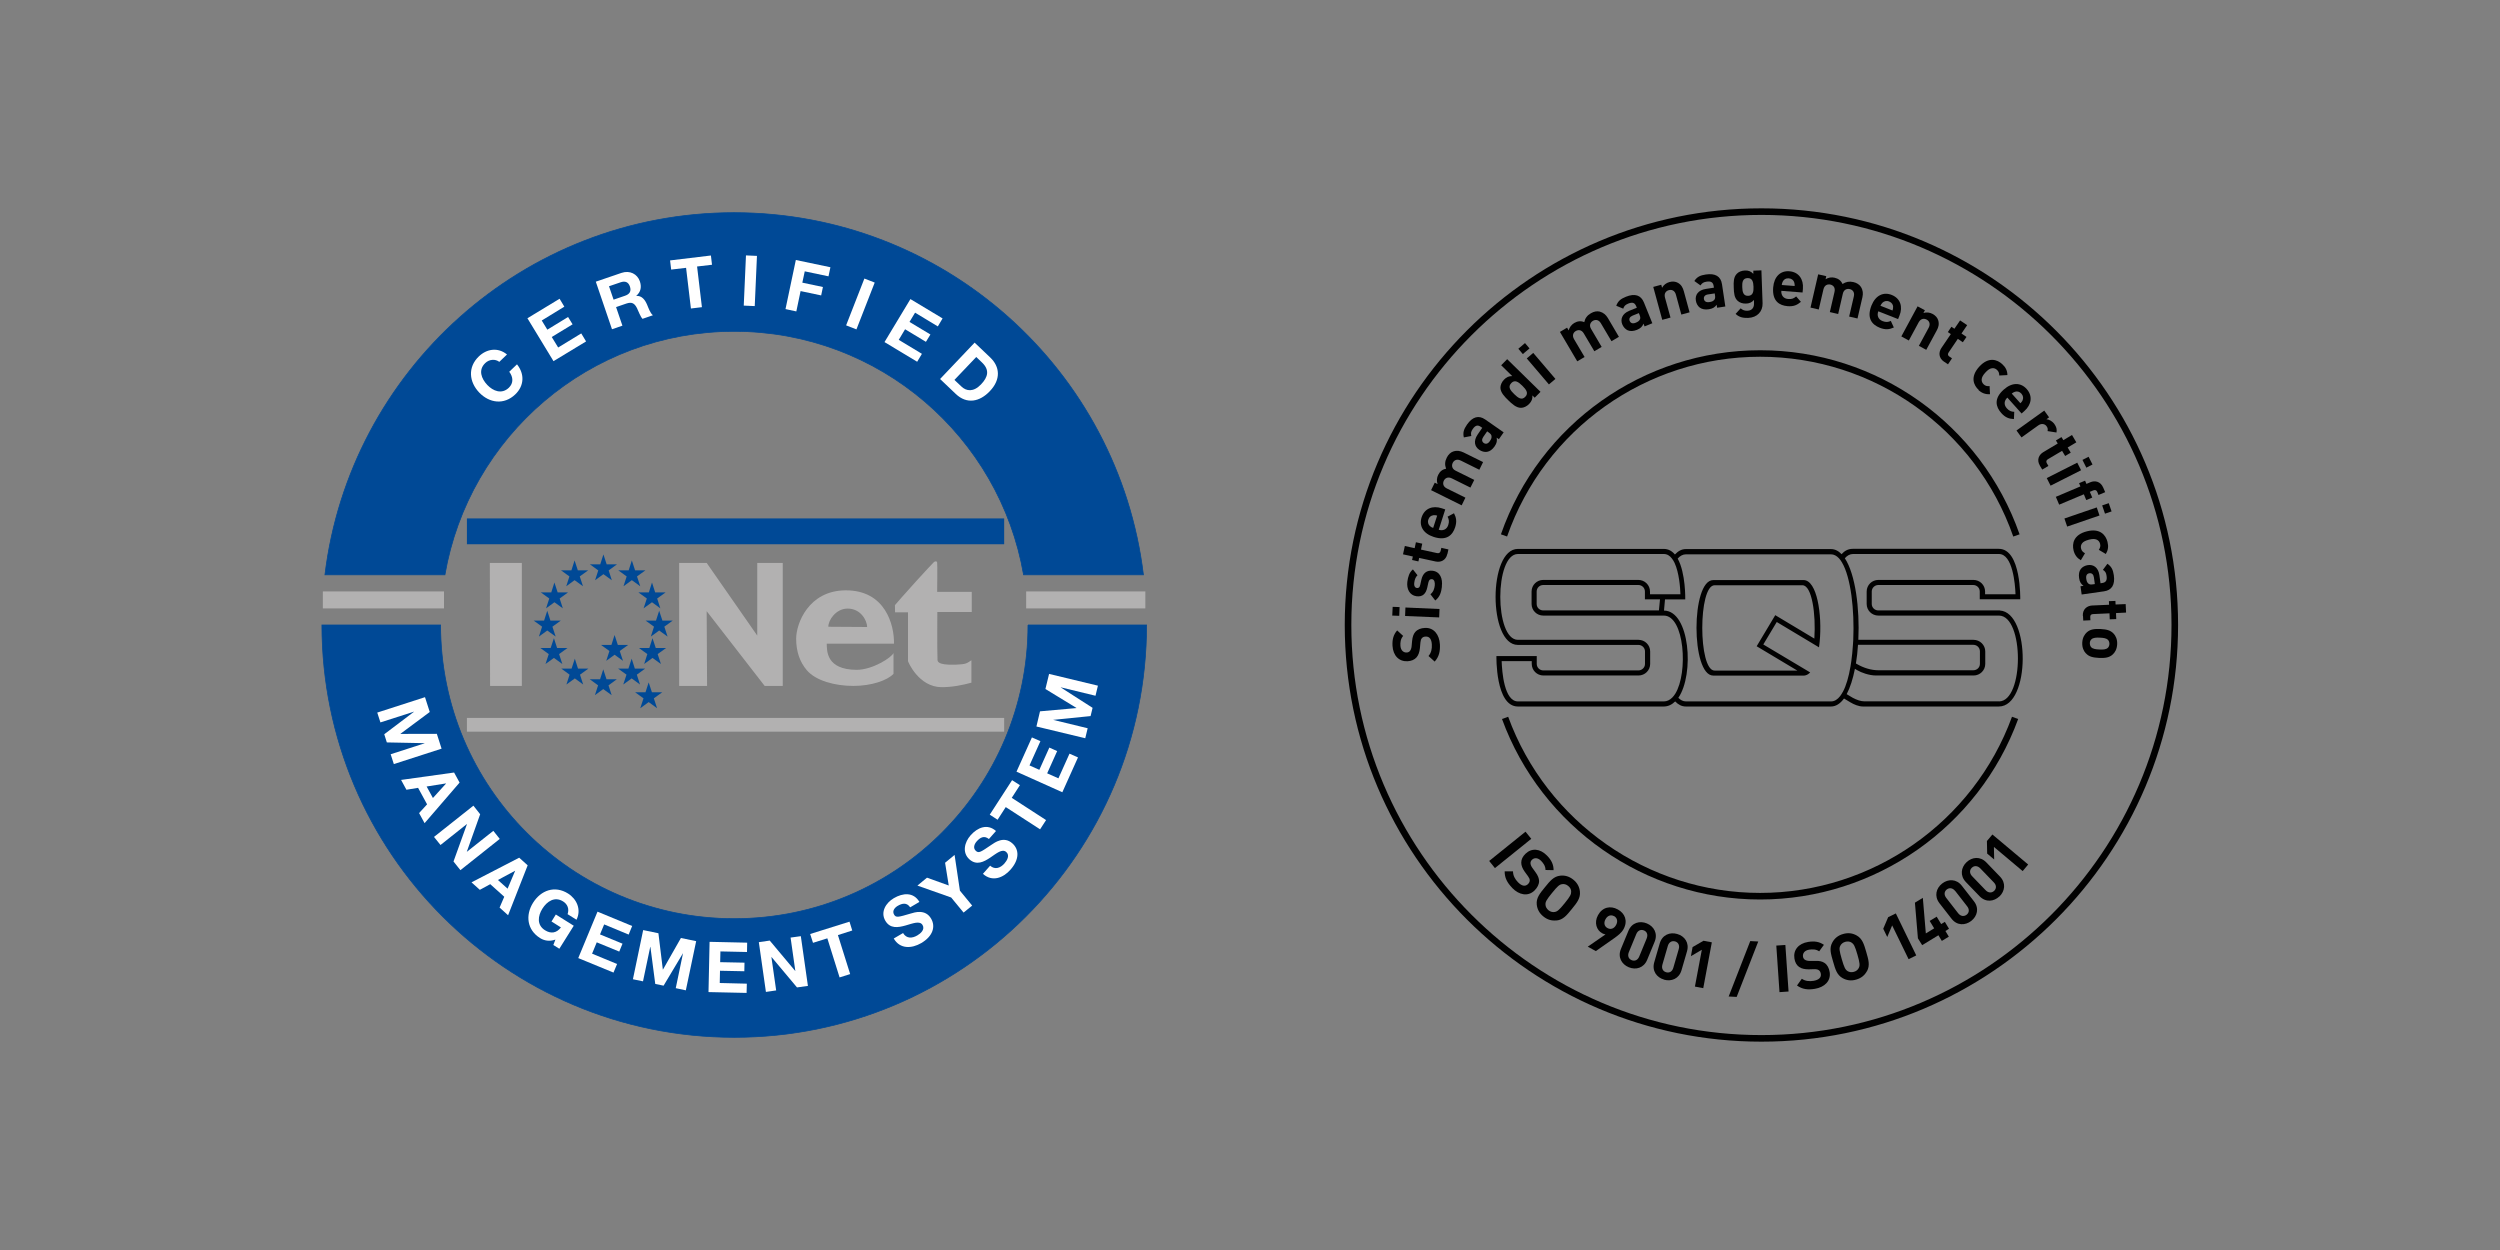 <?xml version="1.0" encoding="UTF-8"?><svg id="uuid-0356a57b-8a71-4ea7-9901-55b57d00ee2e" xmlns="http://www.w3.org/2000/svg" viewBox="0 0 300 150"><rect x="0" y="0" width="300" height="150" fill="#808080" stroke="none"/><defs><style>.uuid-40272d9a-3ab8-45ce-92d9-b682941dee6c,.uuid-c987ae0c-c912-4540-a97f-ea6a04993993{fill:none;}.uuid-a8691c87-71d4-4f2f-b1ff-fe4d95fbec00{fill:#010101;}.uuid-f3a07c87-e320-4d16-b510-1ee299a39db6{fill:#004996;}.uuid-fe84e00c-b051-4816-b583-da6894857a33{fill:#fff;}.uuid-c987ae0c-c912-4540-a97f-ea6a04993993{stroke:#004996;stroke-miterlimit:3.86;stroke-width:.09px;}.uuid-044c518a-7522-44dd-aa01-739122393809{fill:#b2b1b1;}</style></defs><g id="uuid-435b3345-bce1-4ff0-a1d0-eaff008addd8"><rect class="uuid-40272d9a-3ab8-45ce-92d9-b682941dee6c" width="300" height="150"/><rect class="uuid-f3a07c87-e320-4d16-b510-1ee299a39db6" x="56.03" y="62.21" width="64.47" height="3.1"/><rect class="uuid-044c518a-7522-44dd-aa01-739122393809" x="56.03" y="86.15" width="64.47" height="1.65"/><rect class="uuid-044c518a-7522-44dd-aa01-739122393809" x="38.74" y="70.97" width="14.54" height="2.04"/><rect class="uuid-044c518a-7522-44dd-aa01-739122393809" x="123.14" y="70.97" width="14.3" height="2.04"/><polygon class="uuid-044c518a-7522-44dd-aa01-739122393809" points="58.81 82.31 58.78 67.55 62.62 67.55 62.62 82.31 58.81 82.31"/><polygon class="uuid-044c518a-7522-44dd-aa01-739122393809" points="81.5 82.31 81.5 67.55 84.8 67.55 90.87 76.27 90.87 67.55 93.93 67.55 93.93 82.31 91.76 82.31 84.8 73.34 84.85 82.31 81.5 82.31"/><path class="uuid-044c518a-7522-44dd-aa01-739122393809" d="M104.06,75.25c-.02-.84-.8-2.24-2.38-2.22-1.38.02-2.29,1.39-2.28,2.18l4.66.03ZM107.22,78.35v2.51c-.73.78-2.62,1.45-4.82,1.45s-4.5-.62-5.58-1.88c-.85-1-1.28-2.26-1.28-3.79,0-1.82,1.49-5.77,5.92-5.8,4.8-.03,5.86,4.18,5.82,6.4h-8.07c.02.86-.07,3.12,3.58,3.14,1.93,0,4.25-1.5,4.44-2.04"/><path class="uuid-044c518a-7522-44dd-aa01-739122393809" d="M116.61,71.02v2.42s-4.13,0-4.13,0c0,0-.03,4.71.02,5.6.01.22-.23.81,2.22.72,1.27-.05,1.29-.17,1.85-.53v2.69c-1.01.28-2.32.55-3.59.54-2.74-.02-4.02-3.05-4.02-3.13,0,0,0-5.85,0-5.85h-1.55l-.02-.86s1.28-1.49,2.59-2.92c.83-.9,2.07-2.26,2.09-2.25.1-.1.39-.17.39.1.04.01,0,3.47,0,3.47h4.15Z"/><polygon class="uuid-f3a07c87-e320-4d16-b510-1ee299a39db6" points="67.48 79.68 66.47 78.95 65.46 79.68 65.85 78.49 64.84 77.76 66.08 77.76 66.47 76.58 66.85 77.76 68.1 77.76 67.09 78.49 67.48 79.68"/><polygon class="uuid-f3a07c87-e320-4d16-b510-1ee299a39db6" points="66.68 76.39 65.67 75.66 64.67 76.39 65.05 75.2 64.04 74.47 65.29 74.47 65.67 73.29 66.05 74.47 67.3 74.47 66.29 75.2 66.68 76.39"/><polygon class="uuid-f3a07c87-e320-4d16-b510-1ee299a39db6" points="67.54 73 66.53 72.27 65.53 73 65.91 71.82 64.9 71.09 66.15 71.09 66.53 69.9 66.92 71.09 68.16 71.09 67.16 71.82 67.54 73"/><polygon class="uuid-f3a07c87-e320-4d16-b510-1ee299a39db6" points="69.96 70.35 68.95 69.62 67.95 70.35 68.33 69.17 67.32 68.44 68.57 68.44 68.95 67.25 69.34 68.44 70.58 68.44 69.57 69.17 69.96 70.35"/><polygon class="uuid-f3a07c87-e320-4d16-b510-1ee299a39db6" points="73.42 69.63 72.41 68.9 71.41 69.63 71.79 68.45 70.79 67.72 72.03 67.72 72.41 66.53 72.8 67.72 74.04 67.72 73.04 68.45 73.42 69.63"/><polygon class="uuid-f3a07c87-e320-4d16-b510-1ee299a39db6" points="69.98 82.14 68.98 81.41 67.97 82.14 68.35 80.96 67.35 80.23 68.59 80.23 68.98 79.04 69.36 80.23 70.61 80.23 69.6 80.96 69.98 82.14"/><polygon class="uuid-f3a07c87-e320-4d16-b510-1ee299a39db6" points="73.4 83.42 72.39 82.69 71.39 83.42 71.77 82.24 70.77 81.51 72.01 81.51 72.39 80.32 72.78 81.51 74.02 81.51 73.02 82.24 73.4 83.42"/><polygon class="uuid-f3a07c87-e320-4d16-b510-1ee299a39db6" points="77.3 79.68 78.3 78.95 79.31 79.68 78.92 78.49 79.93 77.76 78.69 77.76 78.3 76.58 77.92 77.76 76.67 77.76 77.68 78.49 77.3 79.68"/><polygon class="uuid-f3a07c87-e320-4d16-b510-1ee299a39db6" points="78.1 76.39 79.1 75.66 80.11 76.39 79.72 75.2 80.73 74.47 79.49 74.47 79.1 73.29 78.72 74.47 77.47 74.47 78.48 75.2 78.1 76.39"/><polygon class="uuid-f3a07c87-e320-4d16-b510-1ee299a39db6" points="77.23 73 78.24 72.27 79.24 73 78.86 71.82 79.87 71.09 78.62 71.09 78.24 69.9 77.86 71.09 76.61 71.09 77.62 71.82 77.23 73"/><polygon class="uuid-f3a07c87-e320-4d16-b510-1ee299a39db6" points="74.82 70.35 75.82 69.62 76.83 70.35 76.44 69.17 77.45 68.44 76.21 68.44 75.82 67.25 75.44 68.44 74.19 68.44 75.2 69.17 74.82 70.35"/><polygon class="uuid-f3a07c87-e320-4d16-b510-1ee299a39db6" points="74.79 82.14 75.8 81.41 76.8 82.14 76.42 80.96 77.42 80.23 76.18 80.23 75.8 79.04 75.41 80.23 74.17 80.23 75.18 80.96 74.79 82.14"/><polygon class="uuid-f3a07c87-e320-4d16-b510-1ee299a39db6" points="72.75 79.3 73.75 78.57 74.76 79.3 74.37 78.12 75.38 77.39 74.14 77.39 73.75 76.2 73.37 77.39 72.12 77.39 73.13 78.12 72.75 79.3"/><polygon class="uuid-f3a07c87-e320-4d16-b510-1ee299a39db6" points="76.83 84.99 77.84 84.25 78.85 84.99 78.46 83.8 79.47 83.07 78.23 83.07 77.84 81.89 77.46 83.07 76.21 83.07 77.22 83.8 76.83 84.99"/><path class="uuid-f3a07c87-e320-4d16-b510-1ee299a39db6" d="M53.39,68.98c2.86-16.59,17.3-29.22,34.71-29.22s31.87,12.63,34.73,29.22h14.38c-2.97-24.49-23.83-43.46-49.12-43.46s-46.13,18.97-49.1,43.46h14.38Z"/><path class="uuid-c987ae0c-c912-4540-a97f-ea6a04993993" d="M53.39,68.98c2.86-16.59,17.3-29.22,34.71-29.22s31.87,12.63,34.73,29.22h14.38c-2.97-24.49-23.83-43.46-49.12-43.46s-46.13,18.97-49.1,43.46h14.38Z"/><path class="uuid-f3a07c87-e320-4d16-b510-1ee299a39db6" d="M123.36,75c0,19.46-15.78,35.24-35.25,35.24s-35.24-15.78-35.24-35.24h-14.24c0,27.33,22.15,49.48,49.48,49.48s49.48-22.15,49.48-49.48h-14.23Z"/><path class="uuid-c987ae0c-c912-4540-a97f-ea6a04993993" d="M123.36,75c0,19.46-15.78,35.24-35.25,35.24s-35.24-15.78-35.24-35.24h-14.24c0,27.33,22.15,49.48,49.48,49.48s49.48-22.15,49.48-49.48h-14.23Z"/><path class="uuid-fe84e00c-b051-4816-b583-da6894857a33" d="M78.13,116.87l-.17-2.41.17,2.41Z"/><path class="uuid-fe84e00c-b051-4816-b583-da6894857a33" d="M59.91,43.42c-.48-.37-1.21-.31-1.68.15-.86.82-.48,1.86.25,2.63.69.72,1.72,1.15,2.58.33.58-.56.53-1.28.05-1.92l.93-.89c.94,1.18.86,2.59-.21,3.61-1.35,1.29-3.1,1.04-4.31-.21-1.24-1.29-1.41-3.06-.06-4.35.96-.92,2.3-1.12,3.38-.23l-.93.89Z"/><polygon class="uuid-fe84e00c-b051-4816-b583-da6894857a33" points="63.29 38.19 67.15 35.85 67.72 36.8 65.01 38.46 65.68 39.56 68.17 38.04 68.71 38.92 66.21 40.44 66.98 41.7 69.75 40.01 70.33 40.97 66.42 43.34 63.29 38.19"/><path class="uuid-fe84e00c-b051-4816-b583-da6894857a33" d="M73.63,35.96l1.37-.47c.56-.19.78-.54.59-1.11-.19-.55-.58-.69-1.13-.5l-1.38.47.55,1.61ZM71.5,33.8l3.07-1.05c1.02-.35,1.91.14,2.21,1,.23.67.13,1.27-.42,1.74v.02c.67-.05,1.05.49,1.29,1.05.15.35.37,1.02.7,1.27l-1.25.43c-.28-.31-.45-.86-.67-1.3-.29-.57-.61-.75-1.25-.54l-1.25.43.76,2.23-1.25.43-1.94-5.7Z"/><polygon class="uuid-fe84e00c-b051-4816-b583-da6894857a33" points="82.33 32.14 80.54 32.35 80.41 31.25 85.31 30.66 85.44 31.77 83.65 31.98 84.23 36.86 82.91 37.02 82.33 32.14"/><rect class="uuid-fe84e00c-b051-4816-b583-da6894857a33" x="87.04" y="33.03" width="6.03" height="1.32" transform="translate(52.41 122.17) rotate(-87.47)"/><polygon class="uuid-fe84e00c-b051-4816-b583-da6894857a33" points="95.5 31.2 99.65 32.07 99.42 33.16 96.57 32.56 96.28 33.92 98.75 34.44 98.54 35.45 96.07 34.93 95.56 37.37 94.26 37.09 95.5 31.2"/><rect class="uuid-fe84e00c-b051-4816-b583-da6894857a33" x="100.24" y="35.82" width="6.03" height="1.33" transform="translate(31.72 119.4) rotate(-68.68)"/><polygon class="uuid-fe84e00c-b051-4816-b583-da6894857a33" points="109.25 35.89 113.11 38.21 112.54 39.17 109.81 37.52 109.14 38.63 111.65 40.14 111.11 41.02 108.61 39.51 107.85 40.78 110.63 42.46 110.06 43.41 106.14 41.05 109.25 35.89"/><path class="uuid-fe84e00c-b051-4816-b583-da6894857a33" d="M114.53,45.59l.86.81c.56.53,1.41.69,2.33-.27.84-.88,1.07-1.73.11-2.64l-.68-.65-2.62,2.75ZM116.96,41.12l1.88,1.79c1.13,1.08,1.31,2.6-.07,4.04-1.21,1.27-2.75,1.59-4.08.32l-1.88-1.79,4.15-4.37Z"/><polygon class="uuid-fe84e00c-b051-4816-b583-da6894857a33" points="51 83.66 51.57 85.44 48.06 88.05 48.07 88.07 52.42 88.06 52.99 89.84 47.26 91.69 46.88 90.51 50.94 89.2 50.94 89.18 46.42 89.09 46.11 88.11 49.68 85.41 49.67 85.4 45.65 86.69 45.27 85.51 51 83.66"/><path class="uuid-fe84e00c-b051-4816-b583-da6894857a33" d="M51.2,94.39l.75,1.37,1.57-1.73v-.02s-2.32.37-2.32.37ZM54.5,92.72l.65,1.19-4.2,4.87-.66-1.21.96-1.05-1.08-1.98-1.4.23-.64-1.18,6.38-.89Z"/><polygon class="uuid-fe84e00c-b051-4816-b583-da6894857a33" points="56.81 96.68 57.62 97.71 56.02 102.2 56.03 102.21 59.2 99.7 59.97 100.67 55.25 104.42 54.42 103.38 56.03 98.91 56.02 98.89 52.86 101.4 52.08 100.43 56.81 96.68"/><path class="uuid-fe84e00c-b051-4816-b583-da6894857a33" d="M59.75,105.6l1.16,1.04.91-2.15h-.01s-2.06,1.11-2.06,1.11ZM62.31,102.93l1.01.91-2.35,5.99-1.02-.92.56-1.3-1.68-1.51-1.25.68-1-.9,5.73-2.96Z"/><path class="uuid-fe84e00c-b051-4816-b583-da6894857a33" d="M66.65,112.75c-.71.26-1.35.13-1.84-.18-1.58-.99-1.77-2.75-.85-4.23.95-1.52,2.62-2.11,4.2-1.12,1.04.65,1.63,1.92,1.02,3.15l-1.07-.67c.22-.64-.01-1.2-.54-1.53-1.01-.63-1.93-.01-2.49.88-.53.85-.69,1.95.32,2.58.73.46,1.4.33,1.91-.34l-1.13-.71.52-.84,2.15,1.35-1.73,2.76-.72-.45.25-.65Z"/><polygon class="uuid-fe84e00c-b051-4816-b583-da6894857a33" points="71.7 109.4 75.86 111.12 75.44 112.15 72.5 110.93 72 112.13 74.7 113.24 74.31 114.19 71.61 113.08 71.05 114.44 74.05 115.68 73.62 116.71 69.39 114.97 71.7 109.4"/><polygon class="uuid-fe84e00c-b051-4816-b583-da6894857a33" points="77.18 111.61 79.01 111.99 79.54 116.34 79.56 116.34 81.71 112.56 83.54 112.94 82.3 118.84 81.09 118.58 81.96 114.4 81.95 114.4 79.63 118.28 78.63 118.07 78.05 113.63 78.03 113.62 77.16 117.76 75.95 117.51 77.18 111.61"/><polygon class="uuid-fe84e00c-b051-4816-b583-da6894857a33" points="85.15 113.02 89.66 113.12 89.64 114.24 86.45 114.17 86.42 115.46 89.34 115.52 89.32 116.55 86.4 116.49 86.37 117.96 89.62 118.04 89.59 119.15 85.02 119.05 85.15 113.02"/><polygon class="uuid-fe84e00c-b051-4816-b583-da6894857a33" points="91.06 113.06 92.37 112.87 95.43 116.52 95.44 116.52 94.87 112.51 96.1 112.34 96.95 118.31 95.64 118.49 92.59 114.85 92.57 114.86 93.14 118.85 91.91 119.03 91.06 113.06"/><polygon class="uuid-fe84e00c-b051-4816-b583-da6894857a33" points="99.28 112.6 97.56 113.14 97.22 112.08 101.94 110.6 102.27 111.66 100.55 112.21 102.02 116.89 100.75 117.29 99.28 112.6"/><path class="uuid-fe84e00c-b051-4816-b583-da6894857a33" d="M108.37,111.97c.41.69,1.1.64,1.71.28.4-.23.94-.71.63-1.24-.33-.56-1.16-.2-2.05.05-.89.25-1.85.41-2.42-.57-.62-1.06.08-2.16,1.02-2.71,1.09-.64,2.36-.75,3.07.45l-1.11.65c-.4-.6-.94-.5-1.49-.18-.36.21-.7.61-.44,1.05.23.4.51.31,2.01-.13.43-.13,1.74-.57,2.43.61.56.95.23,2.11-1.18,2.94-1.15.67-2.56.74-3.3-.55l1.11-.65Z"/><polygon class="uuid-fe84e00c-b051-4816-b583-da6894857a33" points="114.14 107.7 110.09 106.27 111.24 105.32 113.85 106.26 113.41 103.53 114.55 102.59 115.19 106.88 116.66 108.67 115.63 109.51 114.14 107.7"/><path class="uuid-fe84e00c-b051-4816-b583-da6894857a33" d="M118.81,103.88c.6.53,1.25.27,1.72-.26.31-.35.68-.97.22-1.38-.49-.43-1.17.17-1.93.68-.77.51-1.63.96-2.48.21-.92-.82-.59-2.08.13-2.89.83-.94,2.01-1.44,3.05-.52l-.85.96c-.57-.45-1.05-.19-1.47.29-.28.32-.47.8-.09,1.14.35.31.58.13,1.87-.74.37-.25,1.48-1.08,2.5-.17.83.73.87,1.93-.22,3.16-.88,1-2.2,1.5-3.31.5l.85-.96Z"/><polygon class="uuid-fe84e00c-b051-4816-b583-da6894857a33" points="120.69 96.85 119.71 98.37 118.77 97.76 121.45 93.62 122.39 94.22 121.41 95.74 125.53 98.41 124.81 99.52 120.69 96.85"/><polygon class="uuid-fe84e00c-b051-4816-b583-da6894857a33" points="121.98 92.6 123.83 88.49 124.85 88.94 123.54 91.85 124.72 92.38 125.92 89.71 126.86 90.13 125.66 92.8 127.01 93.4 128.34 90.44 129.36 90.89 127.48 95.07 121.98 92.6"/><polygon class="uuid-fe84e00c-b051-4816-b583-da6894857a33" points="124.37 87.18 124.8 85.36 129.16 84.97 129.17 84.95 125.45 82.68 125.89 80.87 131.75 82.28 131.46 83.49 127.3 82.48 127.3 82.5 131.11 84.94 130.87 85.93 126.41 86.38 126.4 86.39 130.52 87.39 130.23 88.59 124.37 87.18"/><path class="uuid-a8691c87-71d4-4f2f-b1ff-fe4d95fbec00" d="M211.37,25.79c-27.14,0-49.21,22.08-49.21,49.21s22.08,49.21,49.21,49.21,49.21-22.08,49.21-49.21-22.08-49.21-49.21-49.21M211.37,125c-27.57,0-50-22.43-50-50s22.43-50,50-50,50,22.43,50,50-22.43,50-50,50"/><path class="uuid-a8691c87-71d4-4f2f-b1ff-fe4d95fbec00" d="M222.71,79.62c.12-.71.2-1.46.25-2.24h13.85c.43,0,.78.35.78.78v1.5c0,.43-.35.77-.79.77h-11.42c-.83,0-1.75-.28-2.52-.73-.03-.01-.08-.05-.16-.09M239.87,84.16h-16.17c-.4,0-.89-.17-1.36-.42-.09-.05-.35-.21-.74-.44.42-.79.75-1.84.99-3.04.14.08.23.14.27.16.5.3,1.44.64,2.27.64h11.7c.77,0,1.4-.62,1.4-1.39v-1.5c0-.76-.63-1.39-1.4-1.39h-13.83c.18-3.78-.36-7.88-1.62-9.79.28-.32.6-.51.98-.51h17.51c1.65,0,1.95,3.6,1.99,4.83h-3.65v-.33c0-.77-.63-1.39-1.4-1.39h-11.41c-.77,0-1.4.62-1.4,1.39v1.5c0,.77.63,1.39,1.4,1.39h14.47c3.04,0,3.04,10.3,0,10.3M221.14,83.02c-.1.19-.21.36-.32.51-.32.41-.68.64-1.09.64h-17.41c-.34,0-.64-.15-.92-.43,1.95-2.83,1.38-10.45-1.72-10.47.03-.46.07-.9.12-1.34h2.43s.07-3.15-.91-4.9c.29-.33.62-.51.99-.51h17.41c.35,0,.67.17.95.47.13.14.26.31.37.51,1.06,1.78,1.51,5.7,1.35,9.3-.01.21-.02.41-.04.61-.04.66-.11,1.3-.19,1.91-.03.22-.06.43-.1.65-.21,1.25-.52,2.33-.93,3.08M199.2,71.91c-.05.44-.09.89-.13,1.34h-13.88c-.44,0-.79-.34-.79-.77v-1.5c0-.43.35-.78.79-.78h11.41c.44,0,.79.35.79.78v.94h1.81ZM201.03,83.25c-.11.17-.23.33-.36.46-.29.29-.63.46-1.01.46h-17.51c-1.65,0-1.91-3.59-1.95-4.83h3.61v.33c0,.77.63,1.39,1.4,1.39h11.41c.77,0,1.4-.62,1.4-1.39v-1.5c0-.77-.63-1.39-1.4-1.39h-14.47c-2.82,0-2.82-10.3,0-10.3h17.51c.4,0,.72.21.97.54.12.15.22.33.32.53.54,1.16.68,2.96.7,3.76h-3.65v-.33c0-.77-.63-1.39-1.4-1.39h-11.41c-.77,0-1.4.62-1.4,1.39v1.5c0,.77.63,1.39,1.4,1.39h14.45s.02,0,.02,0c2.48,0,2.94,6.86,1.37,9.38M239.99,73.25s-.06,0-.1,0c0,0-.01,0-.02,0h-14.48c-.43,0-.78-.35-.78-.77v-1.5c0-.43.36-.78.79-.78h11.39c.43,0,.78.35.78.77v.94h4.86s.13-6.05-2.57-6.05h0s-.01,0-.02,0h-17.52c-.55,0-.99.25-1.33.64-.37-.39-.8-.61-1.27-.61h-17.43c-.49,0-.92.24-1.3.65-.34-.41-.78-.67-1.34-.67h-17.51c-3.56,0-3.56,11.52,0,11.52h14.47c.44,0,.79.35.79.78v1.5c0,.43-.36.78-.79.78h-11.41c-.44,0-.79-.35-.79-.78v-.94h-4.84s-.13,6.05,2.57,6.05h17.51c.53,0,.99-.23,1.37-.61.37.39.79.61,1.27.61h17.43c.6,0,1.12-.36,1.56-.96.42.25.68.41.75.45.46.28,1.03.51,1.52.51h16.31c3.78,0,3.82-11.29.12-11.52M217.72,76.63h0c-2.38-1.43-4.69-2.81-4.69-2.81l-2.23,3.73h0s2.34,1.4,4.88,2.92h-9.93c-1.97,0-1.97-10.24,0-10.24h10.54c1.15,0,1.63,3.5,1.43,6.41M216.44,69.61h-10.85c-2.68,0-2.68,11.46,0,11.46h10.85c.08,0,.15,0,.22-.03.2-.05.39-.17.56-.35-2.76-1.65-5.6-3.34-5.6-3.34h0s-.02-.02-.02-.02l1.61-2.69s2.58,1.55,5.07,3.04c.03-.21.06-.44.08-.66.32-3.3-.33-7.41-1.93-7.41"/><path class="uuid-a8691c87-71d4-4f2f-b1ff-fe4d95fbec00" d="M241.59,64.38c-4.5-12.9-16.71-21.57-30.37-21.57s-25.87,8.67-30.37,21.57l-.74-.26c4.61-13.22,17.12-22.09,31.12-22.09s26.5,8.88,31.12,22.09l-.74.26Z"/><path class="uuid-a8691c87-71d4-4f2f-b1ff-fe4d95fbec00" d="M211.21,107.94c-13.79,0-26.24-8.7-30.97-21.66l.74-.27c4.61,12.64,16.76,21.14,30.23,21.14s25.61-8.5,30.23-21.14l.74.27c-4.73,12.95-17.17,21.66-30.97,21.66"/><path class="uuid-a8691c87-71d4-4f2f-b1ff-fe4d95fbec00" d="M172.79,77.31c.04.85-.1,1.5-.63,2.08l-.74-.67c.33-.37.43-.86.4-1.38-.03-.64-.29-.98-.74-.95-.2,0-.36.07-.46.2-.1.12-.14.24-.17.51l-.06.68c-.05.48-.18.84-.41,1.11-.25.28-.61.43-1.08.46-1,.05-1.73-.65-1.8-1.86-.04-.77.12-1.34.56-1.84l.72.66c-.32.37-.35.8-.33,1.16.03.58.37.85.75.83.14,0,.29-.06.39-.18.1-.12.17-.3.2-.53l.06-.66c.05-.51.17-.85.38-1.09.27-.31.67-.47,1.16-.49,1.08-.06,1.74.82,1.8,1.99"/><path class="uuid-a8691c87-71d4-4f2f-b1ff-fe4d95fbec00" d="M172.7,74.09l-4.09-.17.04-1.02,4.09.18-.04,1.02ZM167.9,73.9l-.83-.03.05-1.05.83.03-.04,1.04Z"/><path class="uuid-a8691c87-71d4-4f2f-b1ff-fe4d95fbec00" d="M173.03,70.4c-.08.64-.22,1.21-.8,1.66l-.58-.75c.38-.29.48-.72.52-1.04.04-.35-.03-.73-.33-.77-.2-.02-.36.07-.43.38l-.14.63c-.16.72-.54,1.14-1.29,1.04-.84-.11-1.2-.9-1.1-1.73.08-.63.25-1.15.67-1.49l.55.7c-.24.21-.35.56-.39.91-.05.4.11.6.32.62.15.02.33-.02.4-.38l.14-.63c.18-.79.66-1.14,1.34-1.06.9.11,1.23.93,1.11,1.89"/><path class="uuid-a8691c87-71d4-4f2f-b1ff-fe4d95fbec00" d="M173.68,66.47c-.18.81-.83,1.03-1.4.91l-1.98-.43-.09.42-.76-.17.09-.42-1.18-.26.22-1,1.18.26.15-.71.76.17-.15.71,1.92.42c.23.05.38-.03.44-.27l.08-.36.85.19-.12.55Z"/><path class="uuid-a8691c87-71d4-4f2f-b1ff-fe4d95fbec00" d="M172.01,61.83c-.27.03-.51.19-.61.52-.11.33,0,.6.19.78.12.11.22.16.39.22l.48-1.48c-.17-.05-.29-.06-.45-.05M172.65,63.57c.5.16.97-.03,1.14-.57.14-.43.08-.68-.08-1l.77-.41c.27.52.36.98.14,1.68-.3.92-1,1.67-2.58,1.16-1.27-.41-1.77-1.33-1.45-2.34.35-1.09,1.34-1.45,2.41-1.1l.43.14-.78,2.44Z"/><path class="uuid-a8691c87-71d4-4f2f-b1ff-fe4d95fbec00" d="M177.52,56.37l-2.22-1.1c-.5-.25-.83-.01-.97.27-.14.28-.14.7.34.94l2.24,1.11-.46.92-2.22-1.1c-.5-.25-.83-.01-.97.27-.14.29-.13.7.37.94l2.22,1.1-.45.92-3.67-1.82.44-.9.34.17c-.13-.36-.1-.76.07-1.1.2-.41.51-.67.95-.74-.17-.47-.15-.87.08-1.33.18-.37.47-.64.77-.74.44-.15.84-.08,1.24.11l2.35,1.16-.45.92Z"/><path class="uuid-a8691c87-71d4-4f2f-b1ff-fe4d95fbec00" d="M178.46,51.76l-.46.66c-.21.3-.19.57.05.74.23.16.5.11.72-.21.16-.23.25-.39.21-.64-.02-.15-.13-.27-.34-.42l-.18-.13ZM179.89,52.72l-.29-.2c.07.38.02.66-.25,1.05-.27.38-.56.59-.9.65-.31.05-.65-.04-.95-.25-.54-.37-.72-1.04-.18-1.83l.55-.8-.17-.12c-.37-.26-.65-.19-.97.26-.22.32-.25.53-.17.84l-.9.17c-.13-.58-.01-.97.38-1.54.66-.94,1.4-1.16,2.19-.61l2.21,1.54-.57.82Z"/><path class="uuid-a8691c87-71d4-4f2f-b1ff-fe4d95fbec00" d="M181.35,45.98c-.43.44-.12.85.35,1.31.48.47.9.77,1.33.33.43-.44.12-.86-.35-1.33-.48-.47-.9-.76-1.33-.32M184.16,47.72l-.27-.27c.03.42-.1.72-.4,1.03-.28.29-.65.46-.97.46-.58,0-1.09-.48-1.53-.91-.44-.43-.93-.93-.94-1.5,0-.32.15-.68.43-.97.29-.3.59-.44.99-.43l-1.33-1.3.72-.73,4,3.92-.7.71Z"/><path class="uuid-a8691c87-71d4-4f2f-b1ff-fe4d95fbec00" d="M185.87,46.13l-2.66-3.12.78-.66,2.66,3.12-.78.66ZM182.74,42.49l-.54-.64.8-.68.54.64-.8.68Z"/><path class="uuid-a8691c87-71d4-4f2f-b1ff-fe4d95fbec00" d="M193.37,40.93l-1.26-2.13c-.28-.48-.68-.46-.96-.3-.27.16-.5.51-.22.97l1.27,2.16-.88.52-1.26-2.13c-.28-.48-.68-.46-.96-.3-.28.16-.49.51-.21.99l1.26,2.13-.88.52-2.08-3.53.86-.51.19.33c.09-.37.34-.69.67-.89.39-.23.8-.28,1.2-.1.11-.49.35-.81.8-1.07.35-.21.74-.28,1.05-.2.45.12.75.39.98.77l1.33,2.26-.88.52Z"/><path class="uuid-a8691c87-71d4-4f2f-b1ff-fe4d95fbec00" d="M196.67,37.57l-.75.3c-.34.14-.47.38-.36.64.11.26.35.37.72.22.26-.11.42-.2.52-.42.06-.14.04-.3-.06-.54l-.08-.2ZM197.35,39.17l-.13-.33c-.15.36-.35.56-.78.74-.43.17-.79.19-1.11.06-.29-.13-.52-.39-.66-.72-.24-.6-.03-1.27.85-1.63l.9-.36-.08-.19c-.17-.42-.45-.51-.95-.31-.36.15-.5.3-.6.61l-.84-.35c.21-.56.52-.82,1.16-1.08,1.07-.43,1.8-.2,2.16.68l1.01,2.5-.93.38Z"/><path class="uuid-a8691c87-71d4-4f2f-b1ff-fe4d95fbec00" d="M201.76,37.75l-.65-2.39c-.15-.54-.54-.63-.85-.54-.31.08-.61.36-.46.9l.66,2.39-.99.27-1.08-3.95.96-.26.1.36c.18-.34.51-.58.87-.68.39-.11.75-.07,1.03.09.41.23.59.58.71,1.01l.69,2.53-.99.27Z"/><path class="uuid-a8691c87-71d4-4f2f-b1ff-fe4d95fbec00" d="M205.77,35.21l-.8.12c-.37.05-.54.26-.5.54.04.28.26.44.65.38.28-.04.45-.09.61-.29.09-.12.11-.29.07-.53l-.03-.22ZM206.05,36.92l-.05-.35c-.23.31-.47.47-.94.54-.46.07-.81,0-1.09-.2-.25-.19-.42-.5-.47-.86-.1-.65.27-1.24,1.21-1.38l.96-.15-.03-.2c-.07-.44-.31-.6-.85-.52-.39.06-.55.18-.73.45l-.74-.53c.33-.5.7-.68,1.38-.78,1.13-.17,1.8.22,1.94,1.17l.4,2.67-.99.15Z"/><path class="uuid-a8691c87-71d4-4f2f-b1ff-fe4d95fbec00" d="M209.7,33.37c-.6.02-.65.54-.63,1.08.02.54.1,1.07.71,1.05.6-.02.66-.55.64-1.09-.02-.54-.11-1.06-.72-1.04M209.77,38.15c-.63.02-1.07-.09-1.5-.48l.61-.67c.24.21.47.3.81.29.61-.02.81-.46.79-.88v-.42c-.27.31-.57.43-.97.44-.4.01-.75-.11-.99-.33-.4-.37-.45-.9-.47-1.61-.03-.71-.01-1.23.36-1.63.22-.24.57-.38.97-.4.43-.02.72.09,1.02.4v-.38s.97-.04.97-.04l.14,3.95c.03.98-.64,1.72-1.74,1.76"/><path class="uuid-a8691c87-71d4-4f2f-b1ff-fe4d95fbec00" d="M215.31,33.88c-.09-.25-.3-.45-.65-.48-.35-.03-.59.13-.72.37-.07.14-.11.25-.13.43l1.55.12c0-.18,0-.29-.06-.45M213.76,34.9c-.04.52.25.94.82.98.45.04.68-.07.96-.31l.57.65c-.45.38-.87.58-1.6.52-.97-.08-1.86-.59-1.73-2.24.11-1.33.89-2.03,1.94-1.95,1.14.09,1.72.97,1.63,2.09l-.04.46-2.56-.2Z"/><path class="uuid-a8691c87-71d4-4f2f-b1ff-fe4d95fbec00" d="M221.9,37.98l.56-2.41c.13-.54-.18-.81-.49-.88-.31-.07-.71.03-.83.55l-.56,2.44-1-.23.56-2.42c.13-.55-.18-.81-.49-.88-.31-.07-.71.03-.84.58l-.56,2.41-.99-.23.92-3.99.97.22-.08.37c.32-.21.72-.27,1.09-.18.44.1.77.35.94.75.42-.27.81-.34,1.31-.23.4.09.73.31.9.58.25.4.28.8.18,1.24l-.59,2.55-1-.23Z"/><path class="uuid-a8691c87-71d4-4f2f-b1ff-fe4d95fbec00" d="M227.18,36.83c-.01-.27-.16-.52-.48-.65-.32-.13-.6-.04-.8.14-.11.12-.17.21-.25.37l1.45.57c.06-.17.08-.28.07-.44M225.4,37.35c-.19.49-.03.97.5,1.18.42.16.67.13,1-.02l.36.79c-.54.24-1,.3-1.69.03-.9-.36-1.6-1.11-1-2.65.49-1.24,1.44-1.68,2.43-1.29,1.06.42,1.36,1.43.94,2.48l-.17.42-2.39-.94Z"/><path class="uuid-a8691c87-71d4-4f2f-b1ff-fe4d95fbec00" d="M230.26,41.51l1.18-2.18c.26-.49.04-.83-.24-.98-.29-.15-.69-.16-.96.33l-1.18,2.18-.9-.49,1.95-3.61.88.47-.18.33c.37-.12.77-.07,1.1.11.36.19.59.47.68.78.13.45.03.83-.19,1.22l-1.25,2.31-.9-.49Z"/><path class="uuid-a8691c87-71d4-4f2f-b1ff-fe4d95fbec00" d="M233.29,43.41c-.69-.47-.65-1.15-.33-1.64l1.14-1.68-.36-.24.43-.64.36.24.68-1,.85.57-.68,1,.6.41-.44.64-.6-.41-1.1,1.63c-.13.19-.12.37.09.5l.31.21-.48.72-.46-.31Z"/><path class="uuid-a8691c87-71d4-4f2f-b1ff-fe4d95fbec00" d="M237.45,46.8c-.61-.55-1.06-1.56.05-2.79,1.12-1.23,2.16-.87,2.76-.32.42.38.62.79.63,1.32l-.98.05c0-.31-.08-.5-.28-.68-.18-.16-.38-.23-.61-.19-.25.04-.49.2-.78.52-.29.32-.43.58-.44.83-.01.23.07.42.25.59.2.18.39.23.7.2l.05.97c-.52.04-.96-.11-1.38-.49"/><path class="uuid-a8691c87-71d4-4f2f-b1ff-fe4d95fbec00" d="M242.71,48.03c.11-.24.09-.53-.14-.79-.23-.26-.52-.31-.77-.23-.15.05-.25.11-.39.22l1.04,1.16c.13-.13.2-.22.27-.36M240.89,47.71c-.39.35-.46.85-.08,1.28.3.33.54.41.9.43l-.04.87c-.59-.03-1.03-.18-1.52-.73-.64-.72-.94-1.71.3-2.81,1-.89,2.04-.86,2.75-.07.76.85.57,1.89-.27,2.64l-.34.3-1.71-1.91Z"/><path class="uuid-a8691c87-71d4-4f2f-b1ff-fe4d95fbec00" d="M245.71,51.73c.04-.22.03-.38-.12-.58-.18-.26-.58-.4-1-.1l-2.01,1.44-.6-.83,3.33-2.39.58.81-.32.23c.31.02.7.22.96.58.23.33.32.61.25,1.01l-1.08-.17Z"/><path class="uuid-a8691c87-71d4-4f2f-b1ff-fe4d95fbec00" d="M244.79,55.88c-.43-.72-.1-1.32.4-1.62l1.74-1.04-.22-.37.67-.4.22.37,1.04-.62.52.88-1.04.62.37.62-.67.4-.37-.62-1.69,1c-.2.12-.26.28-.14.49l.19.32-.74.44-.29-.48Z"/><path class="uuid-a8691c87-71d4-4f2f-b1ff-fe4d95fbec00" d="M249.89,55.19l.74-.38.47.93-.74.38-.47-.94ZM245.61,57.37l3.66-1.85.46.91-3.66,1.85-.46-.91Z"/><path class="uuid-a8691c87-71d4-4f2f-b1ff-fe4d95fbec00" d="M250.05,59.32l-2.95,1.24-.4-.94,2.95-1.25-.16-.39.72-.3.16.39.47-.2c.54-.23,1.22-.12,1.55.65l.23.54-.8.34-.15-.37c-.09-.22-.26-.27-.48-.18l-.41.17.29.69-.72.3-.29-.7Z"/><path class="uuid-a8691c87-71d4-4f2f-b1ff-fe4d95fbec00" d="M252.26,60.65l.79-.27.34.99-.79.27-.34-.99ZM247.73,62.22l3.88-1.33.33.97-3.88,1.33-.33-.97Z"/><path class="uuid-a8691c87-71d4-4f2f-b1ff-fe4d95fbec00" d="M248.83,66.05c-.2-.79-.02-1.88,1.59-2.29,1.61-.41,2.28.47,2.48,1.27.14.55.07,1-.2,1.45l-.84-.5c.17-.26.22-.46.15-.72-.06-.24-.19-.4-.4-.5-.23-.1-.51-.11-.93,0-.42.11-.68.24-.83.44-.14.19-.18.39-.12.63.06.26.2.41.47.56l-.5.84c-.45-.26-.73-.63-.87-1.17"/><path class="uuid-a8691c87-71d4-4f2f-b1ff-fe4d95fbec00" d="M251.38,70.09l-.11-.8c-.05-.36-.25-.54-.54-.5-.28.04-.44.25-.38.65.04.28.09.46.28.61.12.09.29.11.53.07l.22-.03ZM249.67,70.35l.35-.05c-.31-.23-.46-.47-.53-.94-.06-.46,0-.81.21-1.09.2-.25.51-.41.86-.46.65-.09,1.24.28,1.37,1.22l.13.96.2-.03c.44-.06.61-.31.53-.85-.05-.39-.17-.56-.44-.73l.54-.73c.49.34.67.71.77,1.38.16,1.14-.24,1.8-1.19,1.93l-2.67.38-.14-.99Z"/><path class="uuid-a8691c87-71d4-4f2f-b1ff-fe4d95fbec00" d="M249.94,73.9c-.04-.83.54-1.21,1.12-1.24l2.03-.09-.02-.43.78-.03.02.43,1.21-.05.05,1.02-1.21.06.03.72-.78.03-.03-.72-1.96.09c-.24,0-.37.13-.35.37l.02.37-.86.04-.03-.56Z"/><path class="uuid-a8691c87-71d4-4f2f-b1ff-fe4d95fbec00" d="M252.93,77.75c.12-.11.19-.27.2-.47,0-.2-.05-.36-.16-.48-.2-.22-.55-.26-.98-.28-.43-.02-.79-.01-1.01.19-.12.11-.2.26-.2.46,0,.2.05.37.16.49.2.22.56.26.99.28.42.02.78.01,1-.19M250.31,78.41c-.25-.26-.47-.69-.44-1.3.03-.6.29-1,.56-1.24.4-.35.87-.42,1.62-.39.74.04,1.2.15,1.57.54.25.26.47.68.44,1.29-.03.61-.28,1.01-.56,1.25-.4.35-.87.42-1.61.39-.75-.04-1.21-.15-1.57-.54"/><rect class="uuid-a8691c87-71d4-4f2f-b1ff-fe4d95fbec00" x="178.42" y="101.42" width="5.6" height="1.1" transform="translate(-23.87 136.25) rotate(-38.85)"/><path class="uuid-a8691c87-71d4-4f2f-b1ff-fe4d95fbec00" d="M181.46,106.54c-.59-.61-.91-1.2-.9-1.98h1c0,.51.24.94.6,1.31.45.46.86.54,1.19.23.14-.14.22-.29.22-.45,0-.15-.05-.28-.2-.49l-.4-.55c-.28-.39-.42-.75-.42-1.1,0-.38.17-.73.51-1.06.72-.7,1.73-.65,2.58.22.54.55.79,1.08.79,1.75l-.97-.02c0-.49-.27-.83-.52-1.09-.41-.42-.84-.4-1.11-.13-.1.1-.18.24-.17.4,0,.15.07.34.2.53l.39.54c.31.42.43.75.44,1.07,0,.41-.2.79-.55,1.14-.78.76-1.85.54-2.67-.3"/><path class="uuid-a8691c87-71d4-4f2f-b1ff-fe4d95fbec00" d="M188.54,106.98c0-.24-.12-.48-.36-.67-.23-.19-.5-.26-.74-.21-.31.05-.52.22-1.2,1.06-.68.84-.8,1.07-.78,1.39,0,.24.13.49.36.68.23.19.5.25.73.21.31-.05.53-.21,1.21-1.05.68-.84.79-1.08.78-1.4M186.77,110.45c-.55.06-1.07-.07-1.56-.47-.5-.4-.74-.88-.8-1.43-.08-.8.37-1.33.98-2.08.61-.75,1.04-1.3,1.84-1.39.55-.06,1.07.08,1.57.48.49.4.73.87.79,1.43.08.8-.36,1.34-.97,2.09-.61.75-1.04,1.3-1.84,1.38"/><path class="uuid-a8691c87-71d4-4f2f-b1ff-fe4d95fbec00" d="M193.69,109.94c-.37-.2-.78-.09-1.03.37-.24.43-.14.86.24,1.06.36.2.78.09,1.03-.37.25-.46.12-.86-.24-1.07M193.71,112.58l-2.21,1.55-.97-.53,2.13-1.47c-.14-.02-.28-.08-.4-.14-.66-.36-1-1.26-.5-2.17.53-.97,1.5-1.17,2.37-.69.87.47,1.23,1.38.7,2.36-.25.45-.66.76-1.12,1.09"/><path class="uuid-a8691c87-71d4-4f2f-b1ff-fe4d95fbec00" d="M197.6,112.61c.18-.44.04-.81-.33-.96-.37-.15-.74,0-.92.45l-.89,2.16c-.18.44-.03.81.34.96.37.15.73,0,.91-.44l.89-2.16ZM195.45,116.07c-.84-.35-1.35-1.2-.94-2.19l.9-2.18c.41-.99,1.37-1.24,2.21-.89.85.35,1.34,1.2.94,2.19l-.9,2.18c-.41.99-1.36,1.24-2.21.89"/><path class="uuid-a8691c87-71d4-4f2f-b1ff-fe4d95fbec00" d="M201.45,113.89c.13-.45-.05-.81-.44-.92-.38-.11-.74.09-.87.54l-.65,2.24c-.13.46.06.81.45.92.39.11.73-.08.86-.54l.65-2.24ZM199.68,117.55c-.88-.25-1.47-1.05-1.17-2.08l.66-2.27c.3-1.03,1.23-1.38,2.1-1.12.88.25,1.47,1.05,1.17,2.08l-.66,2.27c-.3,1.03-1.22,1.38-2.1,1.13"/><polygon class="uuid-a8691c87-71d4-4f2f-b1ff-fe4d95fbec00" points="203.39 118.39 204.22 113.97 202.91 114.74 203.11 113.65 204.42 112.89 205.42 113.08 204.39 118.58 203.39 118.39"/><polygon class="uuid-a8691c87-71d4-4f2f-b1ff-fe4d95fbec00" points="208.4 119.63 207.44 119.58 210.03 112.93 210.99 112.98 208.4 119.63"/><rect class="uuid-a8691c87-71d4-4f2f-b1ff-fe4d95fbec00" x="213.34" y="113.44" width="1.09" height="5.6" transform="translate(-7.44 14.88) rotate(-3.92)"/><path class="uuid-a8691c87-71d4-4f2f-b1ff-fe4d95fbec00" d="M217.78,118.66c-.84.14-1.5.06-2.14-.4l.58-.81c.41.29.9.33,1.41.25.63-.11.94-.4.87-.84-.03-.19-.11-.35-.25-.44-.12-.08-.26-.12-.52-.12l-.68.02c-.48,0-.86-.08-1.15-.28-.31-.22-.5-.56-.57-1.02-.16-.99.46-1.8,1.65-1.99.76-.12,1.34-.03,1.89.35l-.57.78c-.4-.28-.83-.25-1.2-.2-.57.09-.8.46-.74.84.02.14.09.28.23.37.12.08.32.14.55.14h.67c.52-.03.86.06,1.13.24.34.23.54.61.62,1.1.17,1.07-.62,1.82-1.78,2.01"/><path class="uuid-a8691c87-71d4-4f2f-b1ff-fe4d95fbec00" d="M222.19,113.11c-.2-.13-.47-.17-.76-.09-.29.08-.5.27-.6.48-.14.29-.12.55.18,1.59.3,1.03.43,1.27.7,1.44.2.13.48.17.76.09.29-.08.49-.26.59-.48.14-.28.13-.55-.17-1.59-.3-1.03-.43-1.26-.7-1.43M224.03,116.54c-.27.49-.67.83-1.28,1.01-.61.18-1.14.1-1.63-.17-.7-.39-.88-1.06-1.15-1.99-.27-.93-.48-1.6-.09-2.3.27-.49.68-.84,1.29-1.01.61-.18,1.13-.1,1.62.17.7.39.89,1.06,1.16,1.99.27.93.47,1.6.09,2.3"/><polygon class="uuid-a8691c87-71d4-4f2f-b1ff-fe4d95fbec00" points="229.03 115.1 227.06 111.05 226.47 112.44 225.99 111.45 226.58 110.06 227.5 109.61 229.95 114.65 229.03 115.1"/><polygon class="uuid-a8691c87-71d4-4f2f-b1ff-fe4d95fbec00" points="233.45 111.72 233.86 112.4 233.02 112.91 232.61 112.23 230.66 113.42 230.15 112.6 229.79 108.32 230.74 107.74 231.1 112.01 232.1 111.4 231.56 110.51 232.4 110 232.94 110.89 233.38 110.62 233.88 111.45 233.45 111.72"/><path class="uuid-a8691c87-71d4-4f2f-b1ff-fe4d95fbec00" d="M234.62,106.92c-.29-.37-.68-.43-1-.19-.32.25-.36.65-.07,1.02l1.43,1.84c.29.37.69.42,1.01.18.32-.25.36-.64.07-1.01l-1.43-1.84ZM236.55,110.51c-.72.56-1.72.58-2.37-.27l-1.45-1.86c-.65-.85-.39-1.8.33-2.36.72-.56,1.71-.57,2.36.27l1.45,1.86c.66.84.4,1.8-.32,2.36"/><path class="uuid-a8691c87-71d4-4f2f-b1ff-fe4d95fbec00" d="M237.64,104.21c-.33-.34-.73-.36-1.02-.08-.29.28-.29.68.04,1.02l1.62,1.68c.33.34.73.34,1.02.07.29-.28.29-.67-.04-1.01l-1.62-1.68ZM239.94,107.56c-.66.63-1.64.76-2.39-.01l-1.64-1.7c-.74-.77-.59-1.75.07-2.38.66-.63,1.64-.75,2.38.02l1.64,1.7c.74.77.59,1.75-.06,2.38"/><polygon class="uuid-a8691c87-71d4-4f2f-b1ff-fe4d95fbec00" points="242.72 104.53 239.27 101.63 239.3 103.14 238.46 102.43 238.43 100.92 239.09 100.14 243.38 103.74 242.72 104.53"/></g></svg>